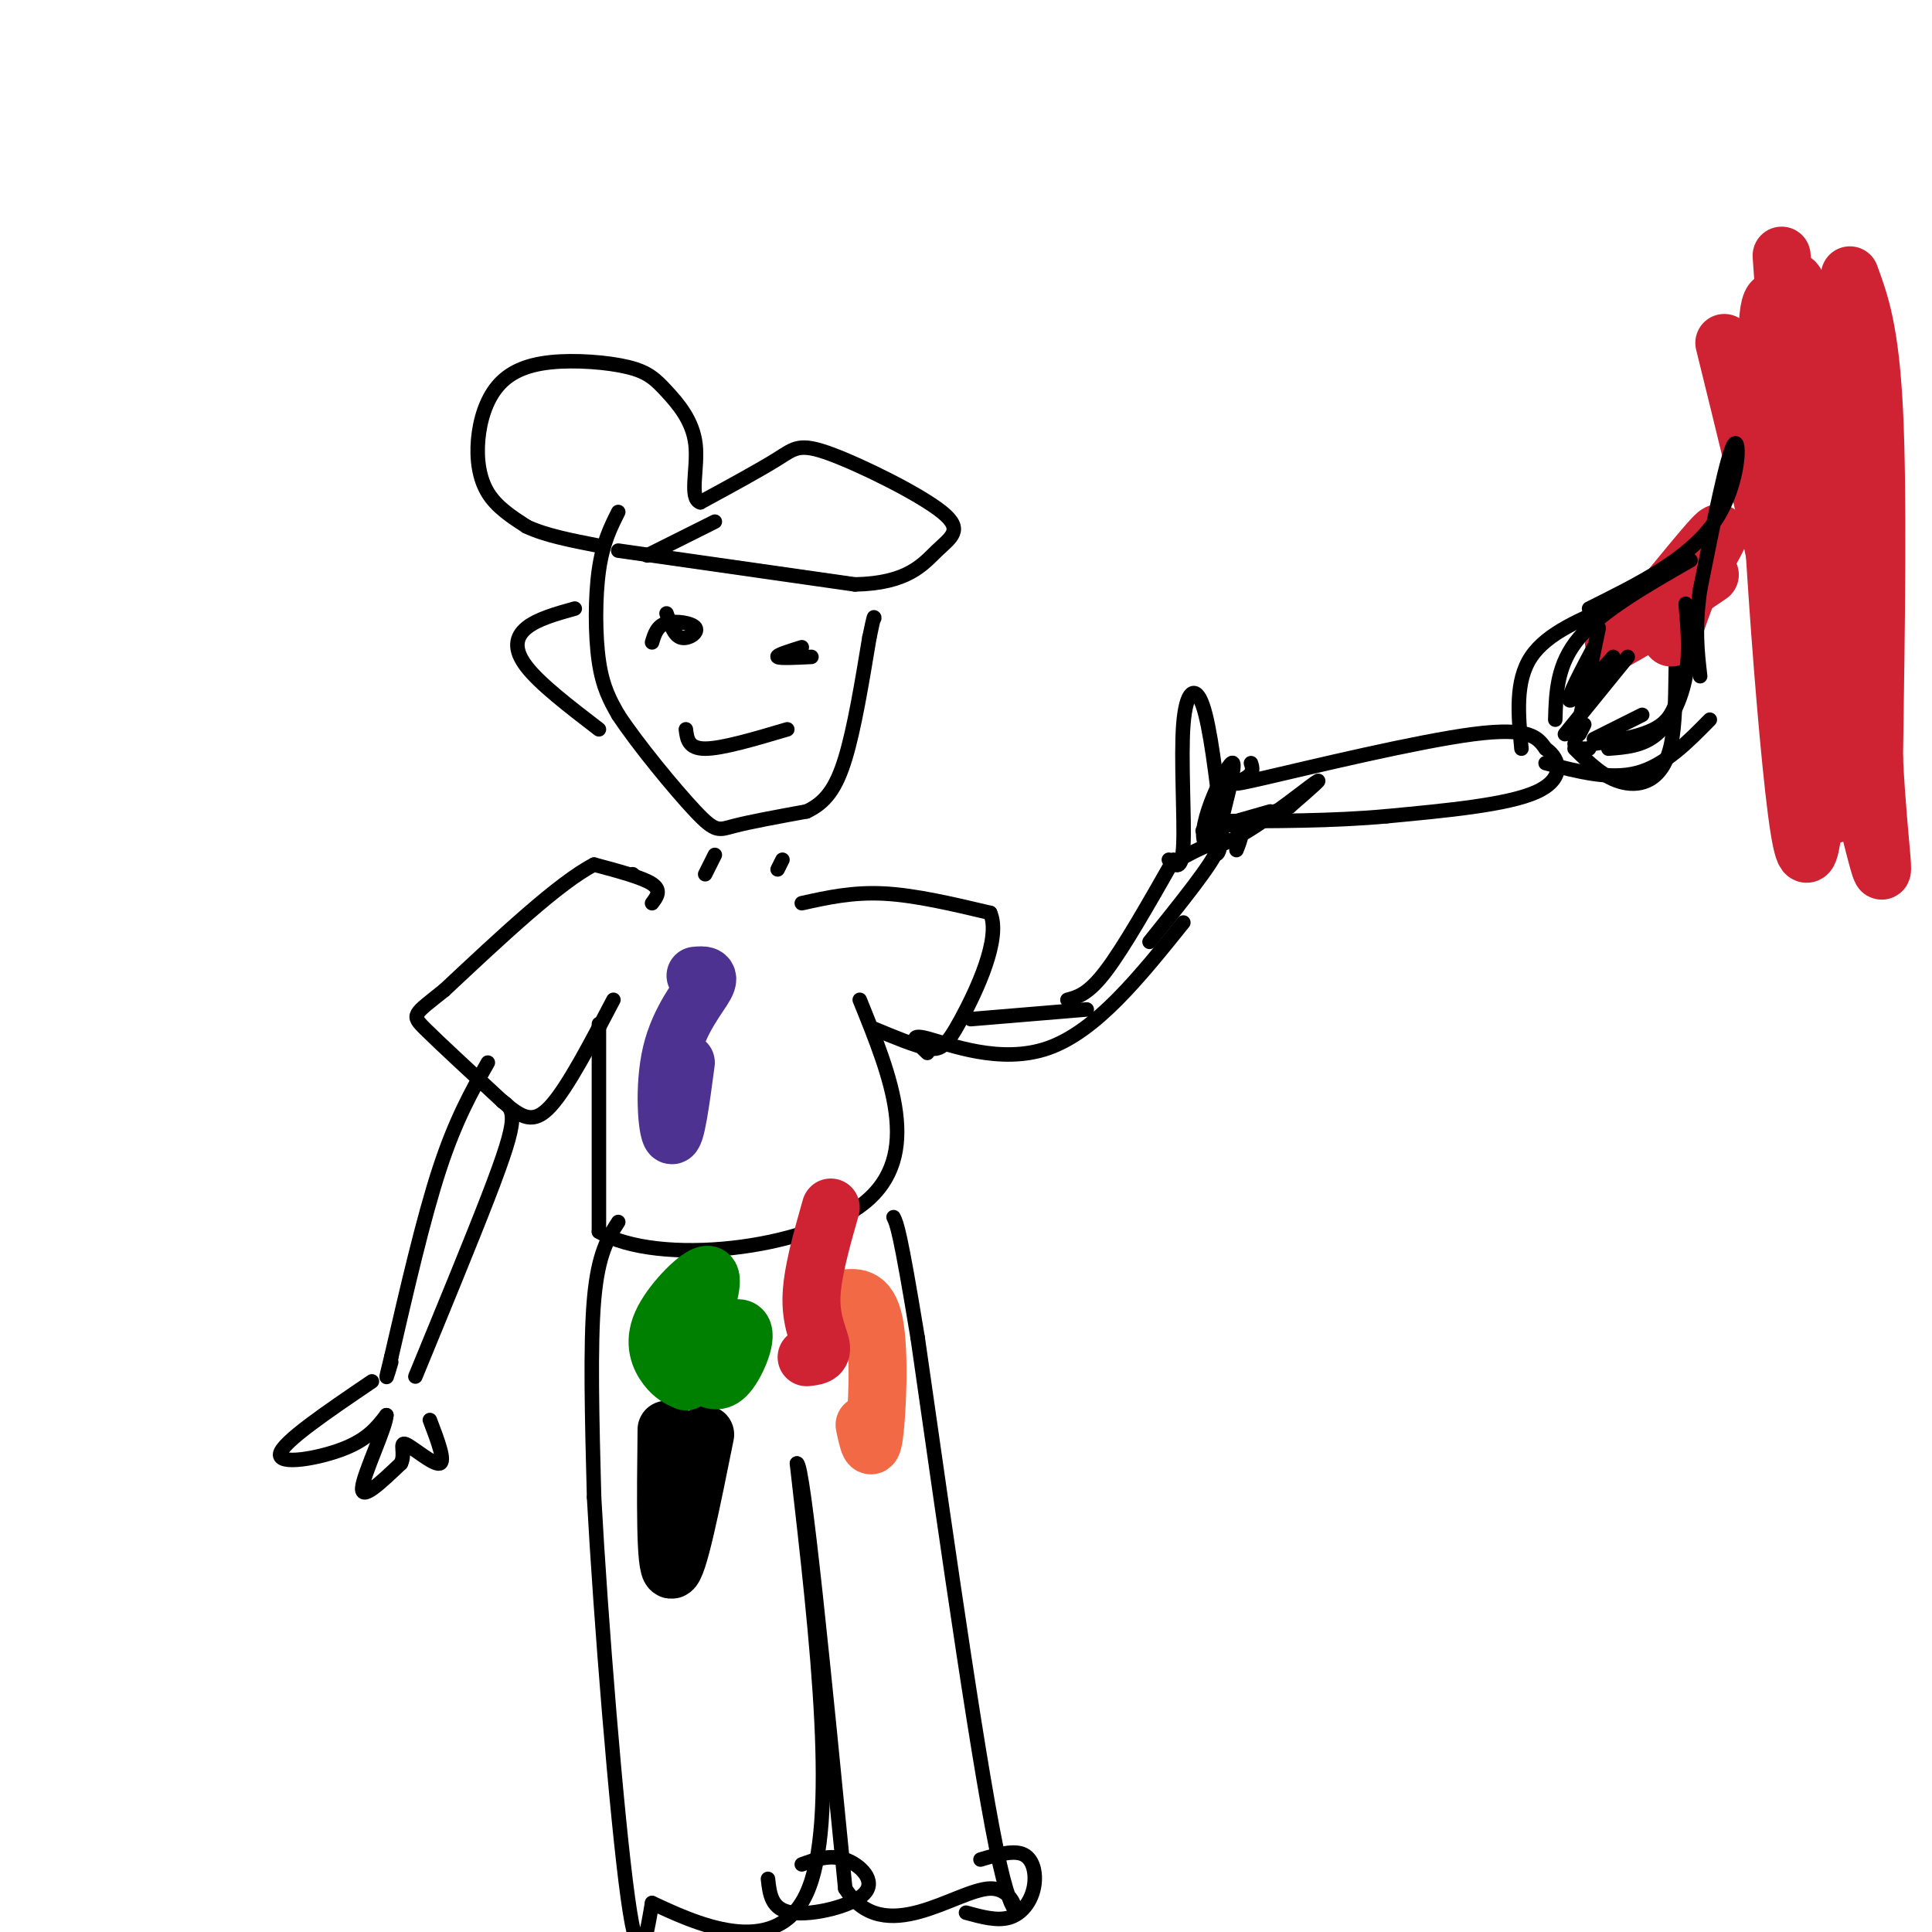 <svg viewBox='0 0 400 400' version='1.1' xmlns='http://www.w3.org/2000/svg' xmlns:xlink='http://www.w3.org/1999/xlink'><g fill='none' stroke='#000000' stroke-width='3' stroke-linecap='round' stroke-linejoin='round'><path d='M128,106c-1.600,3.200 -3.200,6.400 -4,12c-0.800,5.600 -0.800,13.600 0,19c0.800,5.400 2.400,8.200 4,11'/><path d='M128,148c3.940,6.012 11.792,15.542 16,20c4.208,4.458 4.774,3.845 8,3c3.226,-0.845 9.113,-1.923 15,-3'/><path d='M167,168c3.889,-1.800 6.111,-4.800 8,-11c1.889,-6.200 3.444,-15.600 5,-25'/><path d='M180,132c1.000,-4.833 1.000,-4.417 1,-4'/><path d='M128,114c0.000,0.000 49.000,7.000 49,7'/><path d='M177,121c11.030,-0.209 14.105,-4.230 17,-7c2.895,-2.770 5.611,-4.289 1,-8c-4.611,-3.711 -16.549,-9.615 -23,-12c-6.451,-2.385 -7.415,-1.253 -11,1c-3.585,2.253 -9.793,5.626 -16,9'/><path d='M145,104c-2.410,-0.732 -0.433,-7.061 -1,-12c-0.567,-4.939 -3.676,-8.486 -6,-11c-2.324,-2.514 -3.861,-3.994 -8,-5c-4.139,-1.006 -10.880,-1.537 -16,-1c-5.120,0.537 -8.620,2.144 -11,5c-2.380,2.856 -3.641,6.961 -4,11c-0.359,4.039 0.183,8.011 2,11c1.817,2.989 4.908,4.994 8,7'/><path d='M109,109c3.833,1.833 9.417,2.917 15,4'/><path d='M148,108c0.000,0.000 -14.000,7.000 -14,7'/><path d='M138,127c0.768,2.286 1.536,4.571 3,5c1.464,0.429 3.625,-1.000 3,-2c-0.625,-1.000 -4.036,-1.571 -6,-1c-1.964,0.571 -2.482,2.286 -3,4'/><path d='M168,136c-3.333,0.167 -6.667,0.333 -7,0c-0.333,-0.333 2.333,-1.167 5,-2'/><path d='M142,151c0.250,2.000 0.500,4.000 4,4c3.500,0.000 10.250,-2.000 17,-4'/><path d='M162,178c0.000,0.000 -1.000,2.000 -1,2'/><path d='M148,177c0.000,0.000 -2.000,4.000 -2,4'/><path d='M131,181c0.000,0.000 0.100,0.100 0.1,0.1'/><path d='M135,187c1.000,-1.333 2.000,-2.667 0,-4c-2.000,-1.333 -7.000,-2.667 -12,-4'/><path d='M123,179c-7.167,3.667 -19.083,14.833 -31,26'/><path d='M92,205c-6.422,5.156 -6.978,5.044 -4,8c2.978,2.956 9.489,8.978 16,15'/><path d='M104,228c4.133,3.533 6.467,4.867 10,1c3.533,-3.867 8.267,-12.933 13,-22'/><path d='M124,212c0.000,0.000 0.000,43.000 0,43'/><path d='M124,255c12.267,7.222 42.933,3.778 55,-6c12.067,-9.778 5.533,-25.889 -1,-42'/><path d='M128,253c-2.083,3.250 -4.167,6.500 -5,16c-0.833,9.500 -0.417,25.250 0,41'/><path d='M123,310c1.333,24.778 4.667,66.222 7,83c2.333,16.778 3.667,8.889 5,1'/><path d='M135,394c7.978,3.667 25.422,12.333 32,-2c6.578,-14.333 2.289,-51.667 -2,-89'/><path d='M165,303c1.333,-0.167 5.667,43.917 10,88'/><path d='M175,391c8.012,12.619 23.042,0.167 30,0c6.958,-0.167 5.845,11.952 2,-5c-3.845,-16.952 -10.423,-62.976 -17,-109'/><path d='M190,277c-3.667,-22.333 -4.333,-23.667 -5,-25'/><path d='M203,385c3.482,-1.030 6.964,-2.060 9,-1c2.036,1.060 2.625,4.208 2,7c-0.625,2.792 -2.464,5.226 -5,6c-2.536,0.774 -5.768,-0.113 -9,-1'/><path d='M166,386c2.935,-1.054 5.869,-2.107 9,-1c3.131,1.107 6.458,4.375 4,7c-2.458,2.625 -10.702,4.607 -15,4c-4.298,-0.607 -4.649,-3.804 -5,-7'/><path d='M166,187c5.250,-1.167 10.500,-2.333 17,-2c6.500,0.333 14.250,2.167 22,4'/><path d='M205,189c2.333,5.190 -2.833,16.167 -6,22c-3.167,5.833 -4.333,6.524 -7,6c-2.667,-0.524 -6.833,-2.262 -11,-4'/><path d='M201,211c0.000,0.000 24.000,-2.000 24,-2'/><path d='M192,218c-2.156,-2.067 -4.311,-4.133 0,-3c4.311,1.133 15.089,5.467 25,2c9.911,-3.467 18.956,-14.733 28,-26'/><path d='M221,207c2.167,-0.583 4.333,-1.167 8,-6c3.667,-4.833 8.833,-13.917 14,-23'/><path d='M242,178c1.363,1.292 2.726,2.583 3,-3c0.274,-5.583 -0.542,-18.042 0,-25c0.542,-6.958 2.440,-8.417 4,-4c1.560,4.417 2.780,14.708 4,25'/><path d='M253,171c0.036,5.849 -1.874,7.971 -1,3c0.874,-4.971 4.533,-17.033 3,-16c-1.533,1.033 -8.259,15.163 -5,17c3.259,1.837 16.503,-8.618 21,-12c4.497,-3.382 0.249,0.309 -4,4'/><path d='M267,167c-4.250,1.583 -12.875,3.542 -15,4c-2.125,0.458 2.250,-0.583 4,0c1.750,0.583 0.875,2.792 0,5'/><path d='M259,158c0.315,0.982 0.631,1.964 -1,3c-1.631,1.036 -5.208,2.125 4,0c9.208,-2.125 31.202,-7.464 43,-9c11.798,-1.536 13.399,0.732 15,3'/><path d='M320,155c3.267,2.244 3.933,6.356 -2,9c-5.933,2.644 -18.467,3.822 -31,5'/><path d='M287,169c-11.000,1.000 -23.000,1.000 -35,1'/><path d='M315,155c-0.667,-7.000 -1.333,-14.000 2,-19c3.333,-5.000 10.667,-8.000 18,-11'/><path d='M335,125c6.000,-3.667 12.000,-7.333 18,-11'/><path d='M353,114c1.646,-1.105 -3.239,1.632 -5,10c-1.761,8.368 -0.397,22.368 -2,30c-1.603,7.632 -6.172,8.895 -10,8c-3.828,-0.895 -6.914,-3.947 -10,-7'/><path d='M263,168c0.000,0.000 -14.000,4.000 -14,4'/><path d='M244,178c4.500,-2.417 9.000,-4.833 8,-2c-1.000,2.833 -7.500,10.917 -14,19'/><path d='M101,220c-3.333,5.917 -6.667,11.833 -10,22c-3.333,10.167 -6.667,24.583 -10,39'/><path d='M81,281c-1.667,6.667 -0.833,3.833 0,1'/><path d='M104,228c1.067,0.733 2.133,1.467 2,4c-0.133,2.533 -1.467,6.867 -5,16c-3.533,9.133 -9.267,23.067 -15,37'/><path d='M77,286c-9.267,6.289 -18.533,12.578 -19,15c-0.467,2.422 7.867,0.978 13,-1c5.133,-1.978 7.067,-4.489 9,-7'/><path d='M80,293c-0.067,2.467 -4.733,12.133 -5,15c-0.267,2.867 3.867,-1.067 8,-5'/><path d='M83,303c1.024,-2.024 -0.417,-4.583 1,-4c1.417,0.583 5.690,4.310 7,4c1.310,-0.310 -0.345,-4.655 -2,-9'/></g>
<g fill='none' stroke='#f26946' stroke-width='12' stroke-linecap='round' stroke-linejoin='round'><path d='M174,269c2.911,-0.489 5.822,-0.978 7,5c1.178,5.978 0.622,18.422 0,23c-0.622,4.578 -1.311,1.289 -2,-2'/></g>
<g fill='none' stroke='#000000' stroke-width='12' stroke-linecap='round' stroke-linejoin='round'><path d='M146,297c-2.833,14.083 -5.667,28.167 -7,28c-1.333,-0.167 -1.167,-14.583 -1,-29'/></g>
<g fill='none' stroke='#cf2233' stroke-width='12' stroke-linecap='round' stroke-linejoin='round'><path d='M167,281c1.578,-0.156 3.156,-0.311 3,-2c-0.156,-1.689 -2.044,-4.911 -2,-10c0.044,-5.089 2.022,-12.044 4,-19'/></g>
<g fill='none' stroke='#4d3292' stroke-width='12' stroke-linecap='round' stroke-linejoin='round'><path d='M142,220c-1.048,7.857 -2.095,15.714 -3,15c-0.905,-0.714 -1.667,-10.000 0,-17c1.667,-7.000 5.762,-11.714 7,-14c1.238,-2.286 -0.381,-2.143 -2,-2'/></g>
<g fill='none' stroke='#008000' stroke-width='12' stroke-linecap='round' stroke-linejoin='round'><path d='M142,286c-1.310,-0.589 -2.619,-1.179 -4,-3c-1.381,-1.821 -2.833,-4.875 -1,-9c1.833,-4.125 6.952,-9.321 9,-10c2.048,-0.679 1.024,3.161 0,7'/><path d='M146,271c-1.589,3.565 -5.560,8.976 -4,9c1.560,0.024 8.651,-5.340 11,-5c2.349,0.340 -0.043,6.383 -2,9c-1.957,2.617 -3.478,1.809 -5,1'/></g>
<g fill='none' stroke='#cf2233' stroke-width='12' stroke-linecap='round' stroke-linejoin='round'><path d='M354,119c-8.250,5.583 -16.500,11.167 -19,13c-2.500,1.833 0.750,-0.083 4,-2'/><path d='M339,130c4.400,-4.978 13.400,-16.422 16,-19c2.600,-2.578 -1.200,3.711 -5,10'/><path d='M350,121c-1.500,3.500 -2.750,7.250 -4,11'/><path d='M383,57c2.083,5.667 4.167,11.333 5,28c0.833,16.667 0.417,44.333 0,72'/><path d='M388,157c0.929,19.024 3.250,30.583 0,18c-3.250,-12.583 -12.071,-49.310 -16,-71c-3.929,-21.690 -2.964,-28.345 -2,-35'/><path d='M370,69c-0.869,-12.774 -2.042,-27.208 0,-3c2.042,24.208 7.298,87.060 9,100c1.702,12.940 -0.149,-24.030 -2,-61'/><path d='M377,105c-3.095,-24.298 -9.833,-54.542 -11,-38c-1.167,16.542 3.238,79.869 6,101c2.762,21.131 3.881,0.065 5,-21'/><path d='M377,147c1.515,-10.126 2.801,-24.940 3,-36c0.199,-11.060 -0.689,-18.367 -3,-31c-2.311,-12.633 -6.045,-30.594 -7,-17c-0.955,13.594 0.870,58.741 1,73c0.130,14.259 -1.435,-2.371 -3,-19'/><path d='M368,117c-2.333,-10.833 -6.667,-28.417 -11,-46'/></g>
<g fill='none' stroke='#000000' stroke-width='3' stroke-linecap='round' stroke-linejoin='round'><path d='M327,152c0.000,0.000 1.000,-2.000 1,-2'/><path d='M334,136c-4.167,4.667 -8.333,9.333 -9,9c-0.667,-0.333 2.167,-5.667 5,-11'/><path d='M324,152c0.000,0.000 13.000,-16.000 13,-16'/><path d='M330,153c0.000,0.000 10.000,-5.000 10,-5'/><path d='M330,154c5.500,-0.833 11.000,-1.667 14,-4c3.000,-2.333 3.500,-6.167 4,-10'/><path d='M333,155c3.556,-0.267 7.111,-0.533 10,-3c2.889,-2.467 5.111,-7.133 6,-12c0.889,-4.867 0.444,-9.933 0,-15'/><path d='M326,154c0.000,0.000 5.000,-24.000 5,-24'/><path d='M322,149c0.167,-5.750 0.333,-11.500 5,-17c4.667,-5.500 13.833,-10.750 23,-16'/><path d='M329,126c10.378,-5.156 20.756,-10.311 26,-18c5.244,-7.689 5.356,-17.911 4,-16c-1.356,1.911 -4.178,15.956 -7,30'/><path d='M352,122c-1.167,8.000 -0.583,13.000 0,18'/><path d='M354,149c-4.667,4.750 -9.333,9.500 -15,11c-5.667,1.500 -12.333,-0.250 -19,-2'/><path d='M329,155c0.000,0.000 -2.000,0.000 -2,0'/><path d='M119,126c-3.889,1.089 -7.778,2.178 -10,4c-2.222,1.822 -2.778,4.378 0,8c2.778,3.622 8.889,8.311 15,13'/></g>
</svg>